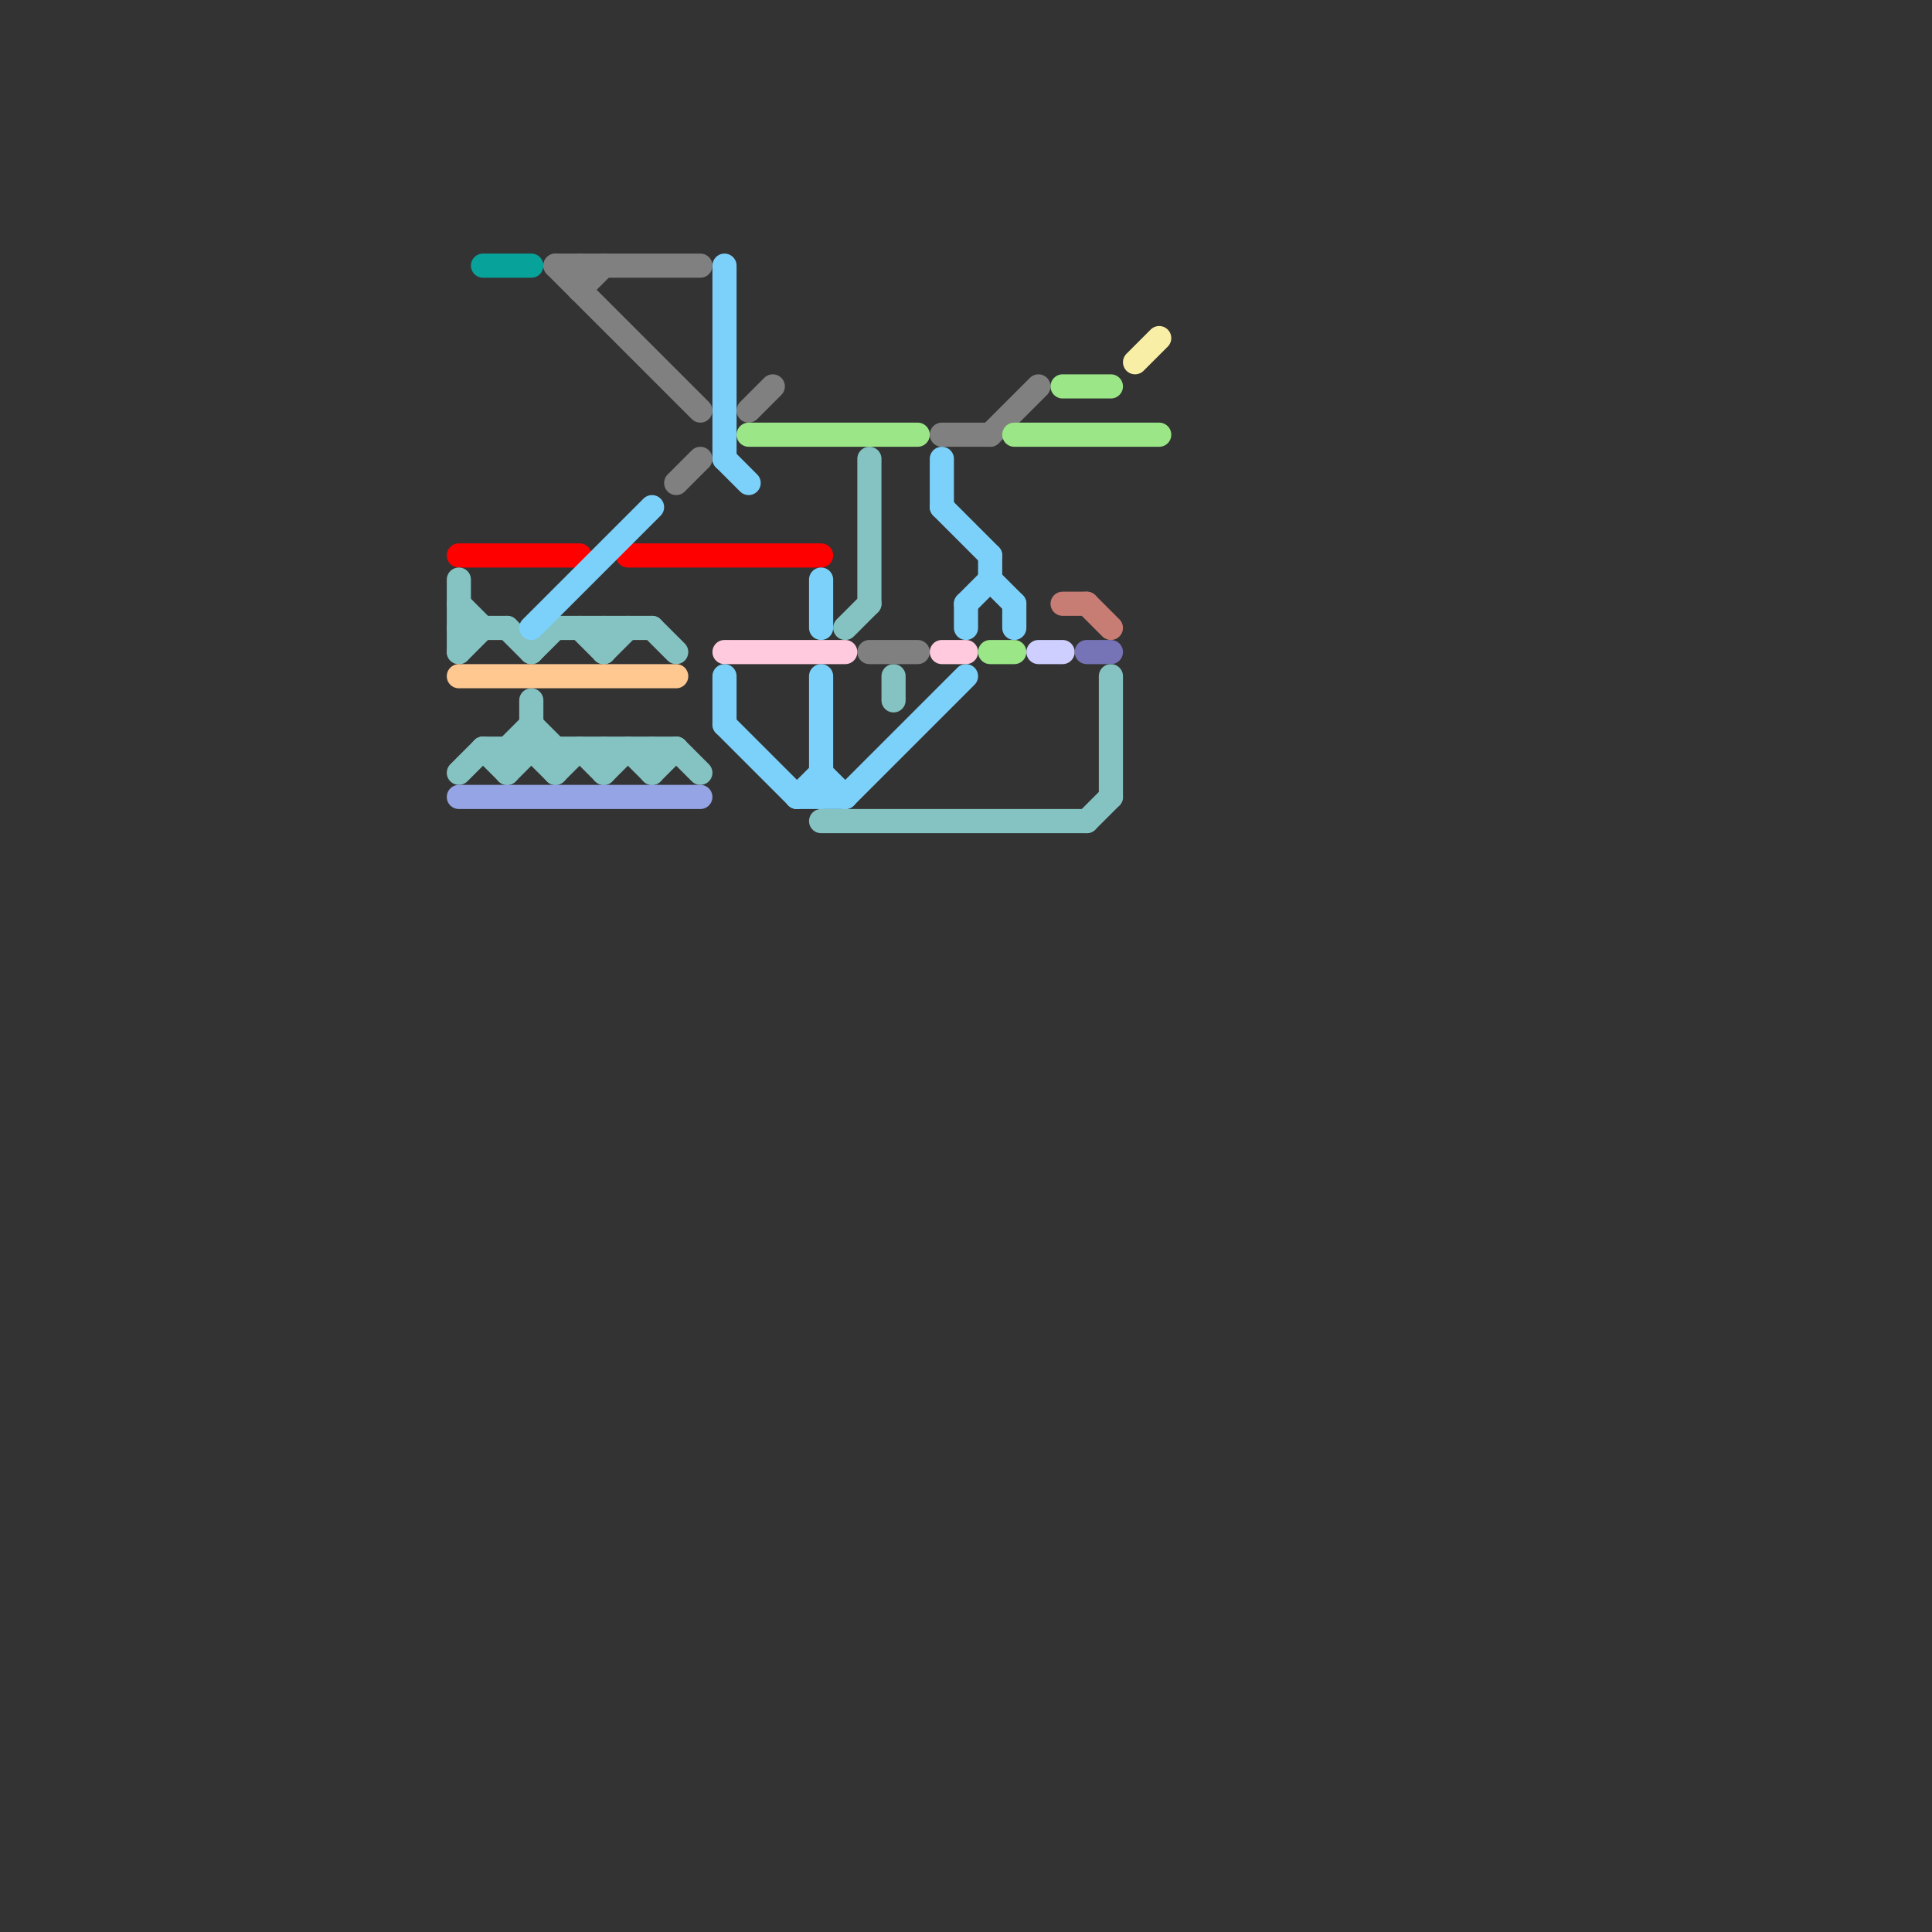 
<svg version="1.1" xmlns="http://www.w3.org/2000/svg" viewBox="0 0 80 80">
<rect x="0" y="0" width="80" height="80" fill="#333333" stroke="none"/>
<style>text { font: 1px Helvetica; font-weight: 600; white-space: pre; dominant-baseline: central; } line { stroke-width: 1; fill: none; stroke-linecap: round; stroke-linejoin: round; } .c0 { stroke: #ff0000 } .c1 { stroke: #85c2c2 } .c2 { stroke: #ffc891 } .c3 { stroke: #94a4e4 } .c4 { stroke: #07a39b } .c5 { stroke: #7cd1fa } .c6 { stroke: #808080 } .c7 { stroke: #ffcade } .c8 { stroke: #9be686 } .c9 { stroke: #ceceff } .c10 { stroke: #c77c74 } .c11 { stroke: #7673b7 } .c12 { stroke: #f9eea6 }</style><defs><g id="wm-xf"><circle r="1.2" fill="#000"/><circle r="0.9" fill="#fff"/><circle r="0.6" fill="#000"/><circle r="0.3" fill="#fff"/></g><g id="wm"><circle r="0.6" fill="#000"/><circle r="0.3" fill="#fff"/></g></defs><line class="c0" x1="19" y1="23" x2="24" y2="23"/><line class="c0" x1="26" y1="23" x2="34" y2="23"/><line class="c1" x1="45" y1="34" x2="46" y2="33"/><line class="c1" x1="23" y1="32" x2="24" y2="31"/><line class="c1" x1="36" y1="19" x2="36" y2="25"/><line class="c1" x1="25" y1="31" x2="25" y2="32"/><line class="c1" x1="35" y1="26" x2="36" y2="25"/><line class="c1" x1="46" y1="28" x2="46" y2="33"/><line class="c1" x1="27" y1="32" x2="28" y2="31"/><line class="c1" x1="22" y1="27" x2="23" y2="26"/><line class="c1" x1="19" y1="26" x2="21" y2="26"/><line class="c1" x1="23" y1="26" x2="27" y2="26"/><line class="c1" x1="19" y1="32" x2="20" y2="31"/><line class="c1" x1="21" y1="31" x2="21" y2="32"/><line class="c1" x1="25" y1="26" x2="25" y2="27"/><line class="c1" x1="28" y1="31" x2="29" y2="32"/><line class="c1" x1="22" y1="29" x2="22" y2="31"/><line class="c1" x1="24" y1="31" x2="25" y2="32"/><line class="c1" x1="20" y1="31" x2="21" y2="32"/><line class="c1" x1="22" y1="30" x2="23" y2="31"/><line class="c1" x1="23" y1="31" x2="23" y2="32"/><line class="c1" x1="19" y1="27" x2="20" y2="26"/><line class="c1" x1="21" y1="31" x2="22" y2="30"/><line class="c1" x1="27" y1="26" x2="28" y2="27"/><line class="c1" x1="24" y1="26" x2="25" y2="27"/><line class="c1" x1="26" y1="31" x2="27" y2="32"/><line class="c1" x1="20" y1="31" x2="28" y2="31"/><line class="c1" x1="25" y1="32" x2="26" y2="31"/><line class="c1" x1="19" y1="24" x2="19" y2="27"/><line class="c1" x1="22" y1="31" x2="23" y2="32"/><line class="c1" x1="34" y1="34" x2="45" y2="34"/><line class="c1" x1="21" y1="32" x2="22" y2="31"/><line class="c1" x1="21" y1="26" x2="22" y2="27"/><line class="c1" x1="37" y1="28" x2="37" y2="29"/><line class="c1" x1="19" y1="25" x2="20" y2="26"/><line class="c1" x1="27" y1="31" x2="27" y2="32"/><line class="c1" x1="25" y1="27" x2="26" y2="26"/><line class="c2" x1="19" y1="28" x2="28" y2="28"/><line class="c3" x1="19" y1="33" x2="29" y2="33"/><line class="c4" x1="20" y1="11" x2="22" y2="11"/><line class="c5" x1="34" y1="24" x2="34" y2="26"/><line class="c5" x1="42" y1="25" x2="42" y2="26"/><line class="c5" x1="40" y1="25" x2="40" y2="26"/><line class="c5" x1="30" y1="30" x2="33" y2="33"/><line class="c5" x1="34" y1="28" x2="34" y2="33"/><line class="c5" x1="34" y1="32" x2="35" y2="33"/><line class="c5" x1="40" y1="25" x2="41" y2="24"/><line class="c5" x1="39" y1="21" x2="41" y2="23"/><line class="c5" x1="41" y1="24" x2="42" y2="25"/><line class="c5" x1="33" y1="33" x2="34" y2="32"/><line class="c5" x1="30" y1="19" x2="31" y2="20"/><line class="c5" x1="39" y1="19" x2="39" y2="21"/><line class="c5" x1="41" y1="23" x2="41" y2="24"/><line class="c5" x1="22" y1="26" x2="27" y2="21"/><line class="c5" x1="30" y1="28" x2="30" y2="30"/><line class="c5" x1="30" y1="11" x2="30" y2="19"/><line class="c5" x1="35" y1="33" x2="40" y2="28"/><line class="c5" x1="33" y1="33" x2="35" y2="33"/><line class="c6" x1="24" y1="12" x2="25" y2="11"/><line class="c6" x1="36" y1="27" x2="38" y2="27"/><line class="c6" x1="23" y1="11" x2="29" y2="11"/><line class="c6" x1="31" y1="17" x2="32" y2="16"/><line class="c6" x1="23" y1="11" x2="29" y2="17"/><line class="c6" x1="24" y1="11" x2="24" y2="12"/><line class="c6" x1="39" y1="18" x2="41" y2="18"/><line class="c6" x1="41" y1="18" x2="43" y2="16"/><line class="c6" x1="28" y1="20" x2="29" y2="19"/><line class="c7" x1="30" y1="27" x2="35" y2="27"/><line class="c7" x1="39" y1="27" x2="40" y2="27"/><line class="c8" x1="41" y1="27" x2="42" y2="27"/><line class="c8" x1="44" y1="16" x2="46" y2="16"/><line class="c8" x1="31" y1="18" x2="38" y2="18"/><line class="c8" x1="42" y1="18" x2="48" y2="18"/><line class="c9" x1="43" y1="27" x2="44" y2="27"/><line class="c10" x1="45" y1="25" x2="46" y2="26"/><line class="c10" x1="44" y1="25" x2="45" y2="25"/><line class="c11" x1="45" y1="27" x2="46" y2="27"/><line class="c12" x1="47" y1="15" x2="48" y2="14"/>
</svg>
